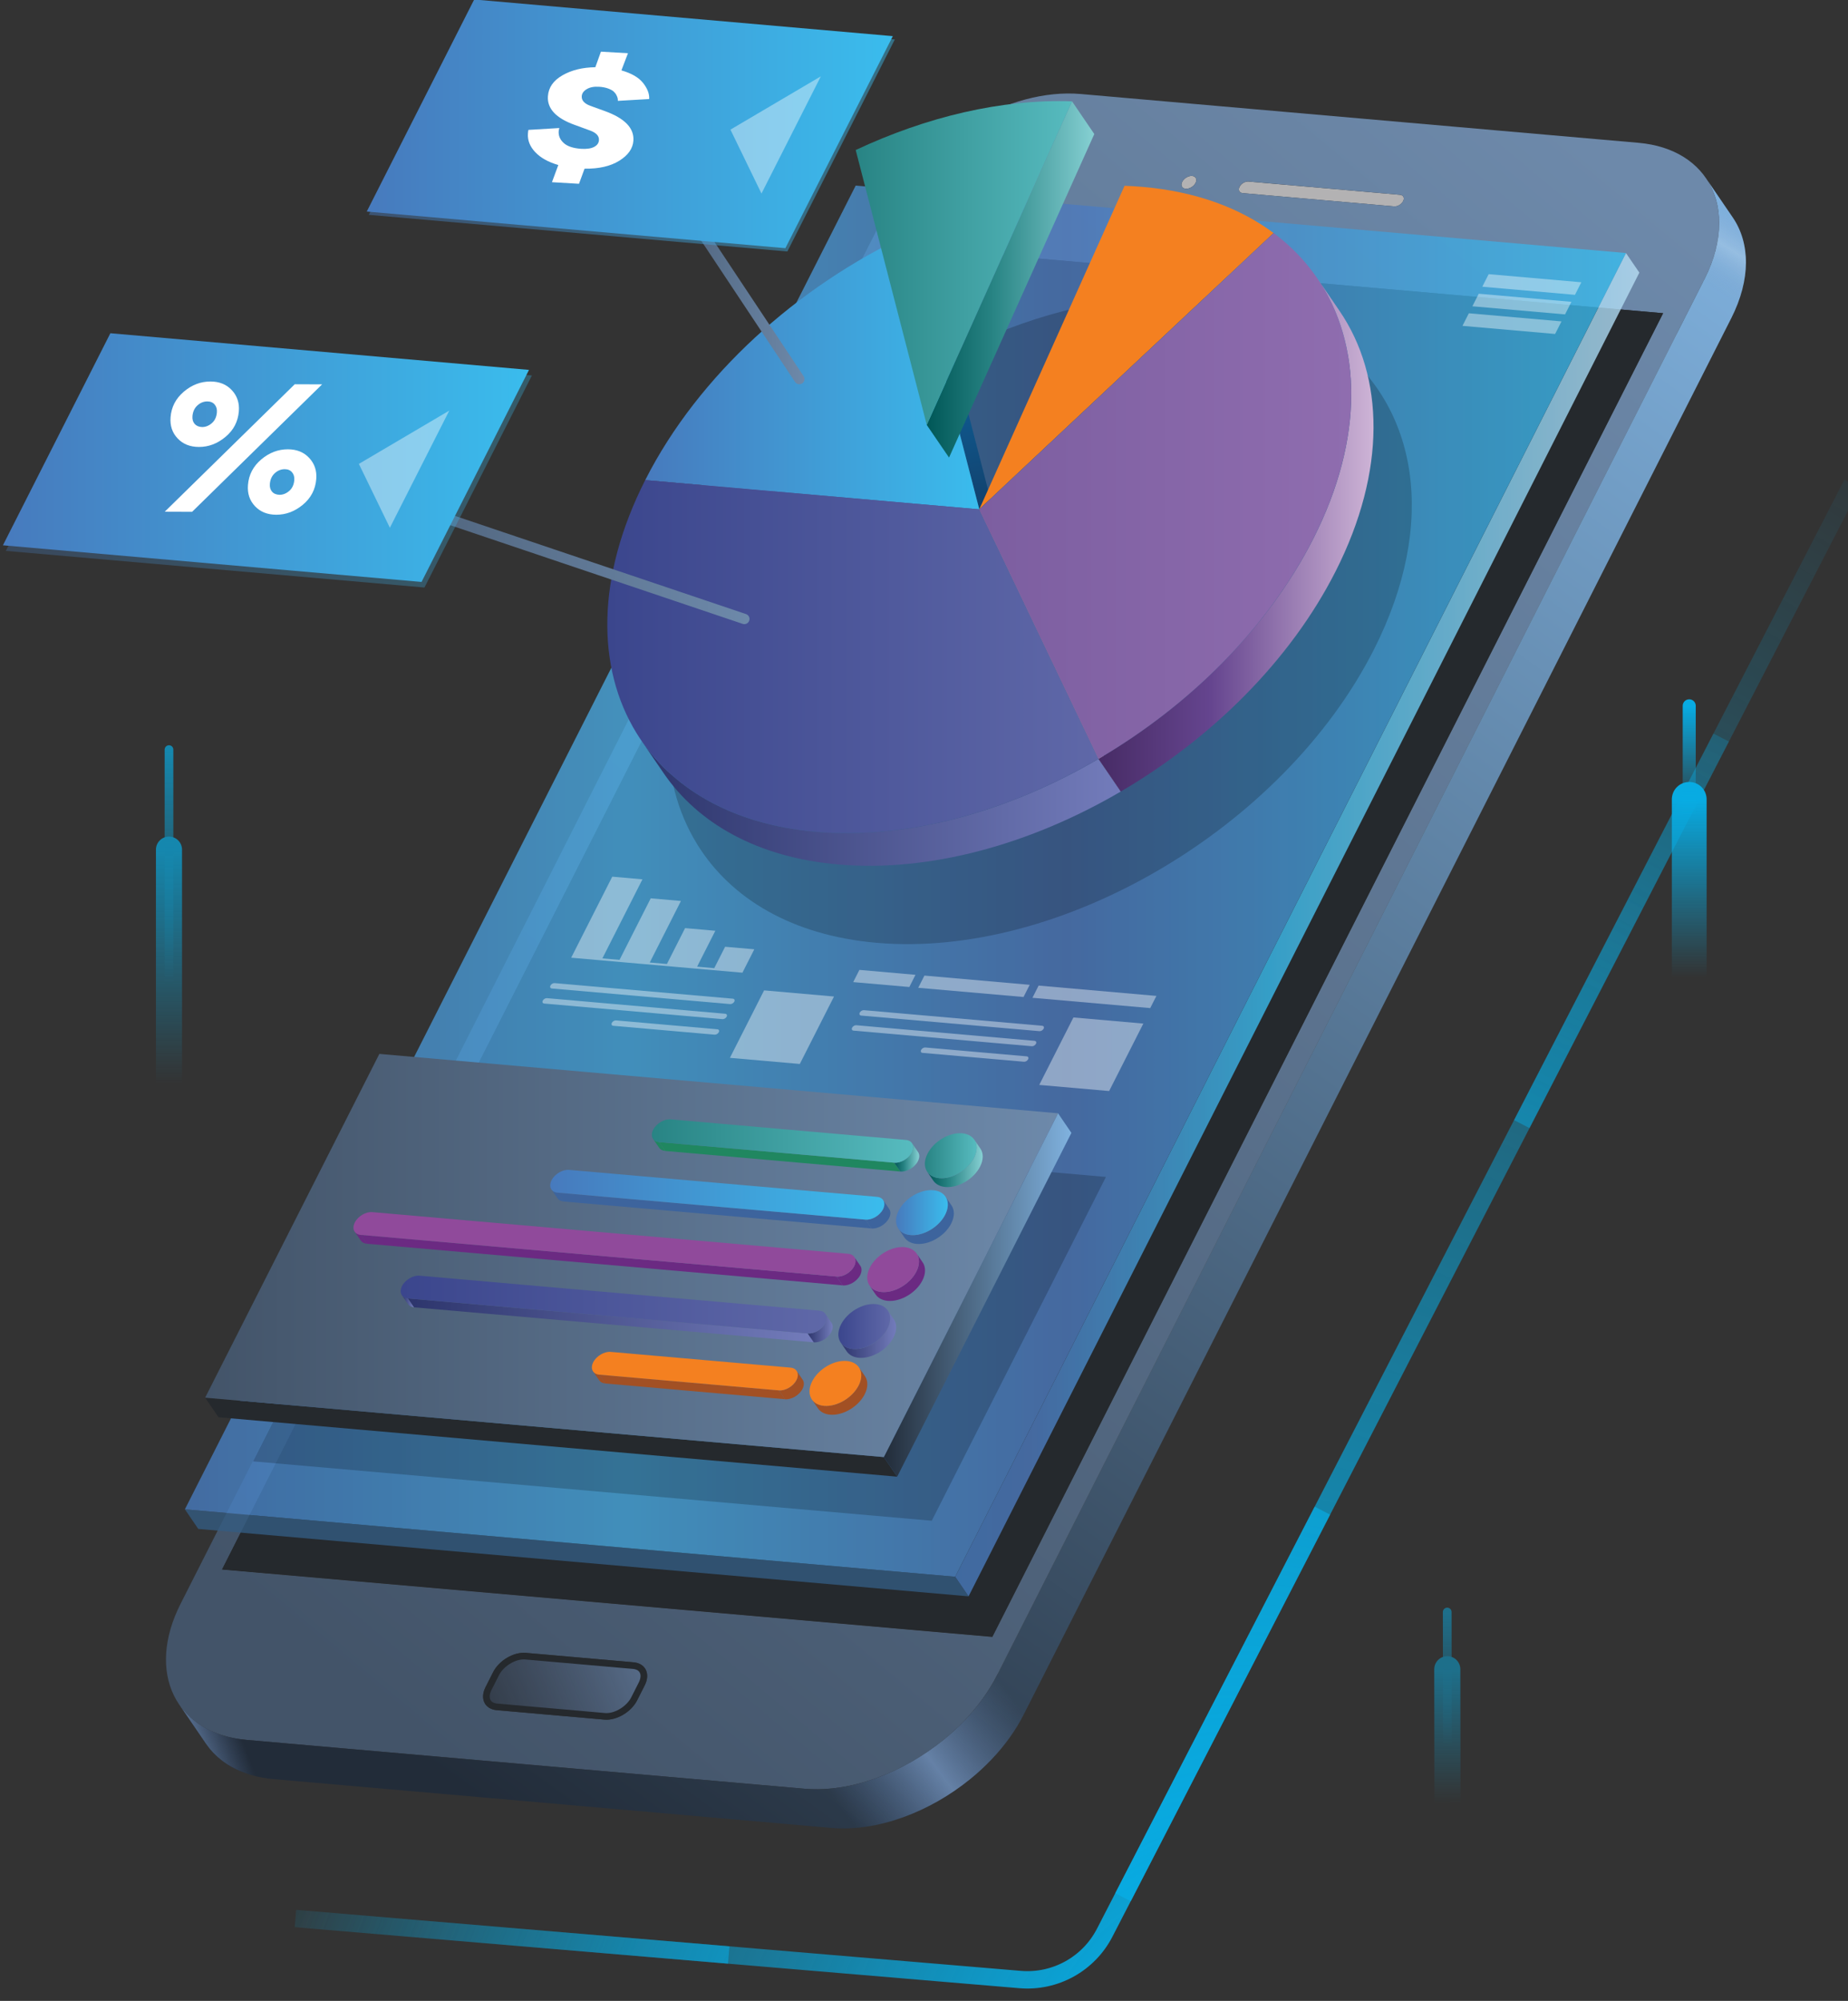<svg id="eyLQ7kKZR811" xmlns="http://www.w3.org/2000/svg" xmlns:xlink="http://www.w3.org/1999/xlink" viewBox="0 0 425 460" shape-rendering="geometricPrecision" text-rendering="geometricPrecision">
<rect x="0" y="0" width="425" height="460" fill="#333333" stroke="none"/>
<style><![CDATA[
#eyLQ7kKZR8126_to {animation: eyLQ7kKZR8126_to__to 3000ms linear infinite normal forwards}@keyframes eyLQ7kKZR8126_to__to { 0% {transform: translate(290.867px,268.195px)} 43.333% {transform: translate(292.028px,265.292px)} 100% {transform: translate(290.867px,268.195px)}} #eyLQ7kKZR8196_to {animation: eyLQ7kKZR8196_to__to 3000ms linear infinite normal forwards}@keyframes eyLQ7kKZR8196_to__to { 0% {transform: translate(192.005px,382.39px)} 50% {transform: translate(186.574px,374.903px)} 100% {transform: translate(192.005px,382.39px)}} #eyLQ7kKZR81105_to {animation: eyLQ7kKZR81105_to__to 3000ms linear infinite normal forwards}@keyframes eyLQ7kKZR81105_to__to { 0% {transform: translate(236.509px,346.185px)} 46.667% {transform: translate(232.196px,345.966px)} 96.667% {transform: translate(236.509px,346.491px)} 100% {transform: translate(236.509px,346.491px)}} #eyLQ7kKZR81119_to {animation: eyLQ7kKZR81119_to__to 3000ms linear infinite normal forwards}@keyframes eyLQ7kKZR81119_to__to { 0% {transform: translate(216.796px,362.42px)} 63.333% {transform: translate(212.483px,362.201px)} 96.667% {transform: translate(216.796px,362.726px)} 100% {transform: translate(216.796px,362.726px)}} #eyLQ7kKZR81133_to {animation: eyLQ7kKZR81133_to__to 3000ms linear infinite normal forwards}@keyframes eyLQ7kKZR81133_to__to { 0% {transform: translate(182.708px,377.4px)} 20% {transform: translate(178.394px,377.181px)} 96.667% {transform: translate(182.708px,377.706px)} 100% {transform: translate(182.708px,377.706px)}} #eyLQ7kKZR81147_to {animation: eyLQ7kKZR81147_to__to 3000ms linear infinite normal forwards}@keyframes eyLQ7kKZR81147_to__to { 0% {transform: translate(185.484px,395.595px)} 50% {transform: translate(181.171px,395.376px)} 96.667% {transform: translate(185.484px,395.901px)} 100% {transform: translate(185.484px,395.901px)}} #eyLQ7kKZR81161_to {animation: eyLQ7kKZR81161_to__to 3000ms linear infinite normal forwards}@keyframes eyLQ7kKZR81161_to__to { 0% {transform: translate(210.014px,415.705px)} 33.333% {transform: translate(205.701px,415.486px)} 96.667% {transform: translate(210.014px,416.011px)} 100% {transform: translate(210.014px,416.011px)}} #eyLQ7kKZR81175_to {animation: eyLQ7kKZR81175_to__to 3000ms linear infinite normal forwards}@keyframes eyLQ7kKZR81175_to__to { 0% {transform: translate(293.765px,84.54px);animation-timing-function: cubic-bezier(0,0,0.58,1)} 46.667% {transform: translate(299.022px,80.597px);animation-timing-function: cubic-bezier(0,0,0.58,1)} 96.667% {transform: translate(293.765px,84.54px)} 100% {transform: translate(293.765px,84.54px)}} #eyLQ7kKZR81182_to {animation: eyLQ7kKZR81182_to__to 3000ms linear infinite normal forwards}@keyframes eyLQ7kKZR81182_to__to { 0% {transform: translate(112.812px,144.76px)} 46.667% {transform: translate(112.812px,149.431px)} 100% {transform: translate(112.812px,144.76px)}} #eyLQ7kKZR81182_tr {animation: eyLQ7kKZR81182_tr__tr 3000ms linear infinite normal forwards}@keyframes eyLQ7kKZR81182_tr__tr { 0% {transform: rotate(0deg)} 100% {transform: rotate(0deg)}} #eyLQ7kKZR81193_to {animation: eyLQ7kKZR81193_to__to 3000ms linear infinite normal forwards}@keyframes eyLQ7kKZR81193_to__to { 0% {transform: translate(189.745px,58.115px)} 46.667% {transform: translate(193.329px,61.483px)} 100% {transform: translate(189.745px,58.115px)}} #eyLQ7kKZR81193_tr {animation: eyLQ7kKZR81193_tr__tr 3000ms linear infinite normal forwards}@keyframes eyLQ7kKZR81193_tr__tr { 0% {transform: rotate(0deg)} 46.667% {transform: rotate(2.884deg)} 100% {transform: rotate(0deg)}} #eyLQ7kKZR81205 {animation: eyLQ7kKZR81205_s_da 3000ms linear infinite normal forwards}@keyframes eyLQ7kKZR81205_s_da { 0% {stroke-dasharray: 100} 96.667% {stroke-dasharray: 600} 100% {stroke-dasharray: 600}} #eyLQ7kKZR81206_to {animation: eyLQ7kKZR81206_to__to 3000ms linear infinite normal forwards}@keyframes eyLQ7kKZR81206_to__to { 0% {transform: translate(332.858px,392.613px)} 60% {transform: translate(332.858px,382.613px)} 100% {transform: translate(332.858px,392.613px)}} #eyLQ7kKZR81209_to {animation: eyLQ7kKZR81209_to__to 3000ms linear infinite normal forwards}@keyframes eyLQ7kKZR81209_to__to { 0% {transform: translate(38.863px,210.828px)} 43.333% {transform: translate(38.863px,200.828px)} 100% {transform: translate(38.863px,210.828px)}} #eyLQ7kKZR81212_to {animation: eyLQ7kKZR81212_to__to 3000ms linear infinite normal forwards}@keyframes eyLQ7kKZR81212_to__to { 0% {transform: translate(388.486px,193.519px)} 33.333% {transform: translate(388.486px,183.519px)} 100% {transform: translate(388.486px,193.519px)}}
]]></style>
<defs><linearGradient id="eyLQ7kKZR8117-fill" x1="100.417" y1="504.696" x2="482.875" y2="45.945" spreadMethod="pad" gradientUnits="userSpaceOnUse" gradientTransform="translate(0 0)"><stop id="eyLQ7kKZR8117-fill-0" offset="0%" stop-color="#435469"/><stop id="eyLQ7kKZR8117-fill-1" offset="99.84%" stop-color="#6d89aa"/></linearGradient><linearGradient id="eyLQ7kKZR8120-fill" x1="123.93" y1="528.775" x2="279.82" y2="463.601" spreadMethod="pad" gradientUnits="userSpaceOnUse" gradientTransform="translate(0 0)"><stop id="eyLQ7kKZR8120-fill-0" offset="0%" stop-color="rgba(104,134,183,0)"/><stop id="eyLQ7kKZR8120-fill-1" offset="50.48%" stop-color="#83a6d6"/><stop id="eyLQ7kKZR8120-fill-2" offset="99.84%" stop-color="rgba(102,136,189,0)"/></linearGradient><linearGradient id="eyLQ7kKZR8123-fill" x1="155.419" y1="552.39" x2="518.721" y2="49.051" spreadMethod="pad" gradientUnits="userSpaceOnUse" gradientTransform="translate(0 0)"><stop id="eyLQ7kKZR8123-fill-0" offset="0%" stop-color="#222c39"/><stop id="eyLQ7kKZR8123-fill-1" offset="99.84%" stop-color="#80b2df"/></linearGradient><linearGradient id="eyLQ7kKZR8124-fill" x1="71.994" y1="524.656" x2="57.462" y2="530.106" spreadMethod="pad" gradientUnits="userSpaceOnUse" gradientTransform="translate(0 0)"><stop id="eyLQ7kKZR8124-fill-0" offset="0%" stop-color="rgba(104,134,183,0)"/><stop id="eyLQ7kKZR8124-fill-1" offset="100%" stop-color="#83a6d6"/></linearGradient><linearGradient id="eyLQ7kKZR8125-fill" x1="304.035" y1="511.596" x2="254.632" y2="548.541" spreadMethod="pad" gradientUnits="userSpaceOnUse" gradientTransform="translate(0 0)"><stop id="eyLQ7kKZR8125-fill-0" offset="0%" stop-color="rgba(104,134,183,0)"/><stop id="eyLQ7kKZR8125-fill-1" offset="50.48%" stop-color="#83a6d6"/><stop id="eyLQ7kKZR8125-fill-2" offset="99.84%" stop-color="rgba(102,136,189,0)"/></linearGradient><linearGradient id="eyLQ7kKZR8132-fill" x1="287.781" y1="279.494" x2="494.536" y2="279.494" spreadMethod="pad" gradientUnits="userSpaceOnUse" gradientTransform="translate(0 0)"><stop id="eyLQ7kKZR8132-fill-0" offset="0%" stop-color="#477abd"/><stop id="eyLQ7kKZR8132-fill-1" offset="11%" stop-color="#4d79bc"/><stop id="eyLQ7kKZR8132-fill-2" offset="46%" stop-color="#3abced"/><stop id="eyLQ7kKZR8132-fill-3" offset="100%" stop-color="#b7ddf3"/></linearGradient><linearGradient id="eyLQ7kKZR8134-fill" x1="54.994" y1="266.351" x2="490.495" y2="266.351" spreadMethod="pad" gradientUnits="userSpaceOnUse" gradientTransform="translate(0 0)"><stop id="eyLQ7kKZR8134-fill-0" offset="0%" stop-color="#477abd"/><stop id="eyLQ7kKZR8134-fill-1" offset="30.67%" stop-color="#48a8de"/><stop id="eyLQ7kKZR8134-fill-2" offset="61.18%" stop-color="#4d79bc"/><stop id="eyLQ7kKZR8134-fill-3" offset="100%" stop-color="#3abced"/></linearGradient><linearGradient id="eyLQ7kKZR8176-fill" x1="295.611" y1="154.929" x2="279.317" y2="77.865" spreadMethod="pad" gradientUnits="userSpaceOnUse" gradientTransform="translate(0 0)"><stop id="eyLQ7kKZR8176-fill-0" offset="0%" stop-color="#12406b"/><stop id="eyLQ7kKZR8176-fill-1" offset="100%" stop-color="#0a7bc0"/></linearGradient><linearGradient id="eyLQ7kKZR8182-fill" x1="194.098" y1="112.501" x2="295.053" y2="112.501" spreadMethod="pad" gradientUnits="userSpaceOnUse" gradientTransform="translate(0 0)"><stop id="eyLQ7kKZR8182-fill-0" offset="0%" stop-color="#477abd"/><stop id="eyLQ7kKZR8182-fill-1" offset="100%" stop-color="#3abced"/></linearGradient><linearGradient id="eyLQ7kKZR8186-fill" x1="192.909" y1="242.765" x2="337.808" y2="242.765" spreadMethod="pad" gradientUnits="userSpaceOnUse" gradientTransform="translate(0 0)"><stop id="eyLQ7kKZR8186-fill-0" offset="0%" stop-color="#2d356c"/><stop id="eyLQ7kKZR8186-fill-1" offset="100%" stop-color="#737cbb"/></linearGradient><linearGradient id="eyLQ7kKZR8188-fill" x1="182.646" y1="198.514" x2="331.073" y2="198.514" spreadMethod="pad" gradientUnits="userSpaceOnUse" gradientTransform="translate(0 0)"><stop id="eyLQ7kKZR8188-fill-0" offset="0%" stop-color="#3b468d"/><stop id="eyLQ7kKZR8188-fill-1" offset="100%" stop-color="#5f68a8"/></linearGradient><linearGradient id="eyLQ7kKZR8190-fill" x1="331.073" y1="161.753" x2="414.201" y2="161.753" spreadMethod="pad" gradientUnits="userSpaceOnUse" gradientTransform="translate(0 0)"><stop id="eyLQ7kKZR8190-fill-0" offset="0%" stop-color="#472b65"/><stop id="eyLQ7kKZR8190-fill-1" offset="40.84%" stop-color="#65458f"/><stop id="eyLQ7kKZR8190-fill-2" offset="100%" stop-color="#ceb4d6"/></linearGradient><linearGradient id="eyLQ7kKZR8192-fill" x1="295.053" y1="149.982" x2="407.466" y2="149.982" spreadMethod="pad" gradientUnits="userSpaceOnUse" gradientTransform="translate(0 0)"><stop id="eyLQ7kKZR8192-fill-0" offset="0%" stop-color="#7c5ea0"/><stop id="eyLQ7kKZR8192-fill-1" offset="100%" stop-color="#8f6daf"/></linearGradient><linearGradient id="eyLQ7kKZR8195-fill" x1="512.685" y1="84.661" x2="525.786" y2="63.193" spreadMethod="pad" gradientUnits="userSpaceOnUse" gradientTransform="translate(0 0)"><stop id="eyLQ7kKZR8195-fill-0" offset="0%" stop-color="rgba(104,134,183,0)"/><stop id="eyLQ7kKZR8195-fill-1" offset="50.48%" stop-color="rgba(255,255,255,0.3)"/><stop id="eyLQ7kKZR8195-fill-2" offset="99.84%" stop-color="rgba(102,136,189,0)"/></linearGradient><linearGradient id="eyLQ7kKZR81101-fill" x1="266.213" y1="391.36" x2="322.901" y2="391.36" spreadMethod="pad" gradientUnits="userSpaceOnUse" gradientTransform="translate(0 0)"><stop id="eyLQ7kKZR81101-fill-0" offset="0%" stop-color="#222c39"/><stop id="eyLQ7kKZR81101-fill-1" offset="99.84%" stop-color="#80b2df"/></linearGradient><linearGradient id="eyLQ7kKZR81103-fill" x1="61.111" y1="379.428" x2="318.86" y2="379.428" spreadMethod="pad" gradientUnits="userSpaceOnUse" gradientTransform="translate(0 0)"><stop id="eyLQ7kKZR81103-fill-0" offset="0%" stop-color="#435469"/><stop id="eyLQ7kKZR81103-fill-1" offset="99.84%" stop-color="#6d89aa"/></linearGradient><linearGradient id="eyLQ7kKZR81111-fill" x1="269.374" y1="349.786" x2="276.913" y2="349.786" spreadMethod="pad" gradientUnits="userSpaceOnUse" gradientTransform="translate(0 0)"><stop id="eyLQ7kKZR81111-fill-0" offset="0%" stop-color="#005757"/><stop id="eyLQ7kKZR81111-fill-1" offset="39.65%" stop-color="#288484"/><stop id="eyLQ7kKZR81111-fill-2" offset="100%" stop-color="#86d0d3"/></linearGradient><linearGradient id="eyLQ7kKZR81113-fill" x1="196.107" y1="344.846" x2="275.087" y2="344.846" spreadMethod="pad" gradientUnits="userSpaceOnUse" gradientTransform="translate(0 0)"><stop id="eyLQ7kKZR81113-fill-0" offset="0%" stop-color="#288484"/><stop id="eyLQ7kKZR81113-fill-1" offset="100%" stop-color="#57bbbf"/></linearGradient><linearGradient id="eyLQ7kKZR81116-fill" x1="279.34" y1="351.607" x2="296.091" y2="351.607" spreadMethod="pad" gradientUnits="userSpaceOnUse" gradientTransform="translate(0 0)"><stop id="eyLQ7kKZR81116-fill-0" offset="0%" stop-color="#005757"/><stop id="eyLQ7kKZR81116-fill-1" offset="39.65%" stop-color="#288484"/><stop id="eyLQ7kKZR81116-fill-2" offset="100%" stop-color="#86d0d3"/></linearGradient><linearGradient id="eyLQ7kKZR81118-fill" x1="278.626" y1="349.295" x2="294.265" y2="349.295" spreadMethod="pad" gradientUnits="userSpaceOnUse" gradientTransform="translate(0 0)"><stop id="eyLQ7kKZR81118-fill-0" offset="0%" stop-color="#288484"/><stop id="eyLQ7kKZR81118-fill-1" offset="100%" stop-color="#57bbbf"/></linearGradient><linearGradient id="eyLQ7kKZR81127-fill" x1="165.4" y1="361.079" x2="266.37" y2="361.079" spreadMethod="pad" gradientUnits="userSpaceOnUse" gradientTransform="translate(0 0)"><stop id="eyLQ7kKZR81127-fill-0" offset="0%" stop-color="#477abd"/><stop id="eyLQ7kKZR81127-fill-1" offset="100%" stop-color="#3abced"/></linearGradient><linearGradient id="eyLQ7kKZR81132-fill" x1="269.91" y1="366.49" x2="285.548" y2="366.49" spreadMethod="pad" gradientUnits="userSpaceOnUse" gradientTransform="translate(0 0)"><stop id="eyLQ7kKZR81132-fill-0" offset="0%" stop-color="#477abd"/><stop id="eyLQ7kKZR81132-fill-1" offset="100%" stop-color="#3abced"/></linearGradient><linearGradient id="eyLQ7kKZR81149-fill" x1="120.574" y1="393.266" x2="124.263" y2="393.266" spreadMethod="pad" gradientUnits="userSpaceOnUse" gradientTransform="translate(0 0)"><stop id="eyLQ7kKZR81149-fill-0" offset="0%" stop-color="#2d356c"/><stop id="eyLQ7kKZR81149-fill-1" offset="100%" stop-color="#737cbb"/></linearGradient><linearGradient id="eyLQ7kKZR81151-fill" x1="122.436" y1="399.036" x2="245.048" y2="399.036" spreadMethod="pad" gradientUnits="userSpaceOnUse" gradientTransform="translate(0 0)"><stop id="eyLQ7kKZR81151-fill-0" offset="0%" stop-color="#2d356c"/><stop id="eyLQ7kKZR81151-fill-1" offset="100%" stop-color="#737cbb"/></linearGradient><linearGradient id="eyLQ7kKZR81153-fill" x1="243.222" y1="401.374" x2="250.762" y2="401.374" spreadMethod="pad" gradientUnits="userSpaceOnUse" gradientTransform="translate(0 0)"><stop id="eyLQ7kKZR81153-fill-0" offset="0%" stop-color="#2d356c"/><stop id="eyLQ7kKZR81153-fill-1" offset="100%" stop-color="#737cbb"/></linearGradient><linearGradient id="eyLQ7kKZR81155-fill" x1="120.212" y1="394.259" x2="248.935" y2="394.259" spreadMethod="pad" gradientUnits="userSpaceOnUse" gradientTransform="translate(0 0)"><stop id="eyLQ7kKZR81155-fill-0" offset="0%" stop-color="#3b468d"/><stop id="eyLQ7kKZR81155-fill-1" offset="100%" stop-color="#5f68a8"/></linearGradient><linearGradient id="eyLQ7kKZR81158-fill" x1="253.19" y1="403.195" x2="269.941" y2="403.195" spreadMethod="pad" gradientUnits="userSpaceOnUse" gradientTransform="translate(0 0)"><stop id="eyLQ7kKZR81158-fill-0" offset="0%" stop-color="#2d356c"/><stop id="eyLQ7kKZR81158-fill-1" offset="100%" stop-color="#737cbb"/></linearGradient><linearGradient id="eyLQ7kKZR81160-fill" x1="252.476" y1="400.883" x2="268.114" y2="400.883" spreadMethod="pad" gradientUnits="userSpaceOnUse" gradientTransform="translate(0 0)"><stop id="eyLQ7kKZR81160-fill-0" offset="0%" stop-color="#3b468d"/><stop id="eyLQ7kKZR81160-fill-1" offset="100%" stop-color="#5f68a8"/></linearGradient><linearGradient id="eyLQ7kKZR81179-fill" x1="279.18" y1="84.578" x2="329.825" y2="84.578" spreadMethod="pad" gradientUnits="userSpaceOnUse" gradientTransform="translate(0 0)"><stop id="eyLQ7kKZR81179-fill-0" offset="0%" stop-color="#005757"/><stop id="eyLQ7kKZR81179-fill-1" offset="39.65%" stop-color="#288484"/><stop id="eyLQ7kKZR81179-fill-2" offset="100%" stop-color="#86d0d3"/></linearGradient><linearGradient id="eyLQ7kKZR81181-fill" x1="257.705" y1="79.611" x2="323.09" y2="79.611" spreadMethod="pad" gradientUnits="userSpaceOnUse" gradientTransform="translate(0 0)"><stop id="eyLQ7kKZR81181-fill-0" offset="0%" stop-color="#288484"/><stop id="eyLQ7kKZR81181-fill-1" offset="100%" stop-color="#57bbbf"/></linearGradient><linearGradient id="eyLQ7kKZR81184-fill" x1="77.927" y1="162.762" x2="225.622" y2="162.762" spreadMethod="pad" gradientUnits="userSpaceOnUse" gradientTransform="translate(0 0)"><stop id="eyLQ7kKZR81184-fill-0" offset="0%" stop-color="#435469"/><stop id="eyLQ7kKZR81184-fill-1" offset="99.84%" stop-color="#6d89aa"/></linearGradient><linearGradient id="eyLQ7kKZR81186-fill" x1="0.88" y1="140.075" x2="159.862" y2="140.075" spreadMethod="pad" gradientUnits="userSpaceOnUse" gradientTransform="translate(0 0)"><stop id="eyLQ7kKZR81186-fill-0" offset="0%" stop-color="#477abd"/><stop id="eyLQ7kKZR81186-fill-1" offset="100%" stop-color="#3abced"/></linearGradient><linearGradient id="eyLQ7kKZR81188-fill" x1="0" y1="138.383" x2="158.982" y2="138.383" spreadMethod="pad" gradientUnits="userSpaceOnUse" gradientTransform="translate(0 0)"><stop id="eyLQ7kKZR81188-fill-0" offset="0%" stop-color="#477abd"/><stop id="eyLQ7kKZR81188-fill-1" offset="100%" stop-color="#3abced"/></linearGradient><linearGradient id="eyLQ7kKZR81195-fill" x1="187.875" y1="76.115" x2="242.239" y2="76.115" spreadMethod="pad" gradientUnits="userSpaceOnUse" gradientTransform="translate(0 0)"><stop id="eyLQ7kKZR81195-fill-0" offset="0%" stop-color="#435469"/><stop id="eyLQ7kKZR81195-fill-1" offset="99.84%" stop-color="#6d89aa"/></linearGradient><linearGradient id="eyLQ7kKZR81197-fill" x1="110.555" y1="38.552" x2="269.537" y2="38.552" spreadMethod="pad" gradientUnits="userSpaceOnUse" gradientTransform="translate(0 0)"><stop id="eyLQ7kKZR81197-fill-0" offset="0%" stop-color="#477abd"/><stop id="eyLQ7kKZR81197-fill-1" offset="100%" stop-color="#3abced"/></linearGradient><linearGradient id="eyLQ7kKZR81199-fill" x1="109.947" y1="37.564" x2="268.929" y2="37.564" spreadMethod="pad" gradientUnits="userSpaceOnUse" gradientTransform="translate(0 0)"><stop id="eyLQ7kKZR81199-fill-0" offset="0%" stop-color="#477abd"/><stop id="eyLQ7kKZR81199-fill-1" offset="100%" stop-color="#3abced"/></linearGradient><radialGradient id="eyLQ7kKZR81204-stroke" cx="0" cy="0" r="1" spreadMethod="pad" gradientUnits="userSpaceOnUse" gradientTransform="matrix(-177.027 -79.136 170.973 -382.465 188.027 359.136)"><stop id="eyLQ7kKZR81204-stroke-0" offset="0%" stop-color="#08abe2"/><stop id="eyLQ7kKZR81204-stroke-1" offset="100%" stop-color="rgba(8,171,226,0)"/></radialGradient><radialGradient id="eyLQ7kKZR81205-stroke" cx="0" cy="0" r="1" spreadMethod="pad" gradientUnits="userSpaceOnUse" gradientTransform="matrix(-177.027 -79.136 170.973 -382.465 188.027 359.136)"><stop id="eyLQ7kKZR81205-stroke-0" offset="0%" stop-color="#08abe2"/><stop id="eyLQ7kKZR81205-stroke-1" offset="100%" stop-color="rgba(8,171,226,0)"/></radialGradient><linearGradient id="eyLQ7kKZR81207-stroke" x1="3.795" y1="45.465" x2="3.755" y2="14.766" spreadMethod="pad" gradientUnits="userSpaceOnUse" gradientTransform="translate(0 0)"><stop id="eyLQ7kKZR81207-stroke-0" offset="0%" stop-color="rgba(8,171,226,0)"/><stop id="eyLQ7kKZR81207-stroke-1" offset="100%" stop-color="#08abe2"/></linearGradient><linearGradient id="eyLQ7kKZR81208-stroke" x1="3.778" y1="32.31" x2="3.737" y2="1.611" spreadMethod="pad" gradientUnits="userSpaceOnUse" gradientTransform="translate(0 0)"><stop id="eyLQ7kKZR81208-stroke-0" offset="0%" stop-color="rgba(8,171,226,0)"/><stop id="eyLQ7kKZR81208-stroke-1" offset="100%" stop-color="#08abe2"/></linearGradient><linearGradient id="eyLQ7kKZR81210-stroke" x1="3.005" y1="77.902" x2="3.005" y2="24.23" spreadMethod="pad" gradientUnits="userSpaceOnUse" gradientTransform="translate(0 0)"><stop id="eyLQ7kKZR81210-stroke-0" offset="0%" stop-color="rgba(8,171,226,0)"/><stop id="eyLQ7kKZR81210-stroke-1" offset="100%" stop-color="#08abe2"/></linearGradient><linearGradient id="eyLQ7kKZR81211-stroke" x1="3.005" y1="54.902" x2="3.005" y2="1.23" spreadMethod="pad" gradientUnits="userSpaceOnUse" gradientTransform="translate(0 0)"><stop id="eyLQ7kKZR81211-stroke-0" offset="0%" stop-color="rgba(8,171,226,0)"/><stop id="eyLQ7kKZR81211-stroke-1" offset="100%" stop-color="#08abe2"/></linearGradient><linearGradient id="eyLQ7kKZR81213-stroke" x1="4.005" y1="64.426" x2="4.005" y2="23.674" spreadMethod="pad" gradientUnits="userSpaceOnUse" gradientTransform="translate(0 0)"><stop id="eyLQ7kKZR81213-stroke-0" offset="0%" stop-color="rgba(8,171,226,0)"/><stop id="eyLQ7kKZR81213-stroke-1" offset="100%" stop-color="#08abe2"/></linearGradient><linearGradient id="eyLQ7kKZR81214-stroke" x1="4.005" y1="27.953" x2="4.005" y2="2.111" spreadMethod="pad" gradientUnits="userSpaceOnUse" gradientTransform="translate(0 0)"><stop id="eyLQ7kKZR81214-stroke-0" offset="0%" stop-color="rgba(8,171,226,0)"/><stop id="eyLQ7kKZR81214-stroke-1" offset="100%" stop-color="#08abe2"/></linearGradient></defs><g transform="matrix(.761 0 0 0.761 0.673-.114)"><g><g><g><path d="M359.39,53.3c-1.11-.1-2.45.7-3,1.76-.54,1.07-.08,2.02,1.03,2.12s2.45-.69,3-1.76c.54-1.07.08-2.02-1.03-2.12Z" fill="#b3b2b3"/></g><g><path d="M376.41,54.99c-1-.09-2.21.63-2.7,1.59-.49.97-.08,1.82.93,1.91l45.81,4.01c1,.09,2.21-.62,2.7-1.59.49-.96.07-1.82-.93-1.91l-45.81-4.01Z" fill="#b3b2b3"/></g><g><polygon points="268.93,74.4 277.01,86.24 509.8,106.61 501.72,94.77" fill="#1e1e1e"/></g><g><polygon points="66.22,474.29 74.3,486.13 277.01,86.24 268.93,74.4" fill="#1b1c1c"/></g><g><polygon points="299.01,494.65 307.09,506.49 509.8,106.61 501.72,94.77" fill="#4e4e4f"/></g><g><polygon points="66.22,474.29 74.3,486.13 307.09,506.49 299.01,494.65" fill="#545554"/></g><path d="M73.67,525.77l168.54,14.75c21.56,1.89,47.68-13.5,58.22-34.3L514.24,84.43c10.54-20.8,1.58-39.25-19.98-41.14L325.73,28.55c-21.56-1.89-47.67,13.5-58.22,34.3L53.7,484.63c-10.55,20.79-1.59,39.25,19.97,41.14ZM360.42,55.42c-.54,1.07-1.88,1.86-2.99,1.76s-1.57-1.04-1.03-2.12c.54-1.07,1.89-1.86,3-1.76c1.1.1,1.56,1.05,1.02,2.12Zm62.72,5.48c-.49.97-1.7,1.68-2.7,1.59l-45.81-4.01c-1-.09-1.42-.94-.93-1.91.49-.96,1.7-1.68,2.7-1.59L422.22,59c.99.08,1.41.94.92,1.9ZM145.85,509.81l2.29-4.52c1.78-3.52,6.23-6.14,9.88-5.82l32.54,2.85c3.65.32,5.17,3.46,3.39,6.98l-2.29,4.52c-1.78,3.52-6.23,6.14-9.88,5.82l-32.54-2.85c-3.65-.32-5.17-3.46-3.39-6.98ZM66.22,474.29L268.93,74.4L501.72,94.77L299,494.66L66.22,474.29Z" fill="url(#eyLQ7kKZR8117-fill)"/><g><path d="M158.02,499.47c-3.65-.32-8.1,2.3-9.88,5.82l-2.29,4.52c-1.78,3.52-.26,6.66,3.39,6.98l32.54,2.85c3.65.32,8.1-2.3,9.88-5.82l2.29-4.52c1.78-3.52.26-6.66-3.39-6.98l-32.54-2.85Z" fill="#25292d"/><path d="M182.39,517.67c-.15,0-.29-.01-.44-.02l-32.54-2.85c-.7-.06-1.63-.3-2.06-1.08-.41-.74-.31-1.83.28-3l2.29-4.52c1.33-2.62,4.69-4.75,7.48-4.75.15,0,.29.01.44.02l32.54,2.85c.7.06,1.63.3,2.06,1.09.41.74.31,1.83-.28,3l-2.29,4.52c-1.33,2.6-4.68,4.74-7.48,4.74v0Z" opacity="0.64" fill="url(#eyLQ7kKZR8120-fill)"/></g><g><polygon points="268.93,74.4 66.22,474.29 299.01,494.65 501.72,94.77" fill="#25292d"/></g></g><path d="M522.76,65.83l-8.08-11.84c5.25,7.69,5.52,18.69-.44,30.44v0v0l-.47.88.01.02L300.43,506.21v0c-1.22,2.41-2.65,4.75-4.26,7-3.3,4.61-7.35,8.83-11.87,12.51-12.31,10.01-28.15,16.02-42.09,14.8v0L73.67,525.77c-.6-.05-1.19-.12-1.77-.2-.2-.03-.39-.06-.58-.09-.38-.06-.76-.11-1.13-.18-.2-.04-.38-.08-.58-.12-.37-.07-.74-.15-1.1-.23-.22-.05-.43-.11-.65-.17-.32-.08-.65-.17-.97-.26-.22-.07-.44-.14-.66-.21-.3-.09-.6-.19-.89-.29-.22-.08-.44-.16-.65-.24-.28-.11-.56-.21-.84-.33-.21-.09-.42-.18-.63-.27-.27-.12-.53-.24-.79-.36-.21-.1-.41-.2-.61-.3-.25-.13-.5-.26-.75-.4-.2-.11-.39-.22-.58-.33-.24-.14-.48-.29-.71-.44-.18-.12-.37-.23-.54-.35-.23-.16-.46-.32-.68-.49-.16-.12-.32-.23-.48-.36-.44-.34-.86-.68-1.27-1.04-.04-.04-.09-.08-.13-.12-.36-.33-.71-.66-1.04-1.01-.12-.12-.23-.24-.34-.36-.27-.29-.53-.58-.78-.88-.1-.12-.21-.24-.31-.37-.33-.42-.65-.84-.95-1.28l8.08,11.84c.3.44.62.87.95,1.28.1.12.2.25.31.37.25.3.51.59.78.88.11.12.22.24.34.36.34.35.68.68,1.04,1.01.04.04.08.08.13.12.41.36.83.71,1.27,1.04.04.03.08.07.12.1.12.09.24.17.36.26.23.17.45.33.69.49.18.12.36.24.54.35.24.15.47.3.71.44.19.11.38.22.58.33.25.14.5.27.75.4.2.1.4.21.61.3.26.12.52.25.79.36.21.09.42.19.64.27.27.11.55.22.83.33.22.08.43.16.65.24.29.1.59.2.89.29.22.07.44.14.66.21.32.09.64.18.97.26.22.06.43.12.65.17.36.09.73.16,1.1.23.17.03.34.08.51.11.02,0,.05.01.07.01.37.07.75.12,1.13.18.19.03.38.06.58.09.58.08,1.17.14,1.77.2L250.3,552.36c13.94,1.22,29.78-4.78,42.09-14.8c4.52-3.68,8.57-7.9,11.87-12.51c1.61-2.25,3.04-4.58,4.26-7v0L522.32,96.27c5.96-11.75,5.69-22.76.44-30.44Z" fill="url(#eyLQ7kKZR8123-fill)"/><path d="M62.3,528.19c-.33-.42-.65-.84-.95-1.28l-8.08-11.84c.3.44.62.86.95,1.28.1.13.2.25.31.37.25.3.51.59.78.88.11.12.22.24.34.36.34.35.68.68,1.04,1.01.04.04.09.08.13.12.41.36.83.71,1.27,1.04.16.12.32.24.48.36.23.16.45.33.68.49.18.12.36.24.54.35.23.15.47.3.71.44.19.11.38.22.58.33.25.14.5.27.75.4.2.1.4.2.61.3.26.13.52.25.79.36.21.09.42.18.63.27.27.11.55.22.84.33.22.08.43.16.65.24.29.1.59.2.89.29.22.07.44.14.66.21.32.09.64.18.97.26.22.06.43.12.65.17.36.09.73.16,1.1.23.19.04.38.08.58.12.37.07.75.12,1.13.18.19.03.38.06.58.09.58.08,1.17.14,1.77.2l8.08,11.84c-.6-.05-1.19-.12-1.77-.2-.2-.03-.39-.06-.58-.09-.38-.06-.76-.11-1.13-.18-.02,0-.05-.01-.07-.01-.17-.03-.34-.07-.51-.11-.37-.07-.74-.15-1.1-.23-.22-.05-.43-.11-.65-.17-.32-.08-.65-.17-.97-.26-.22-.07-.44-.14-.66-.21-.3-.09-.6-.19-.89-.29-.22-.08-.44-.16-.65-.24-.28-.11-.56-.21-.83-.33-.21-.09-.43-.18-.64-.27-.27-.12-.53-.24-.79-.36-.21-.1-.41-.2-.61-.3-.25-.13-.5-.26-.75-.4-.19-.11-.39-.22-.58-.33-.24-.14-.48-.29-.71-.44-.18-.12-.36-.23-.54-.35-.23-.16-.46-.32-.69-.49-.12-.09-.25-.17-.36-.26-.04-.03-.08-.07-.12-.1-.44-.34-.86-.68-1.27-1.04-.04-.04-.08-.08-.13-.12-.36-.33-.71-.66-1.04-1.01-.12-.12-.23-.24-.34-.36-.27-.29-.53-.58-.78-.88-.1-.12-.2-.24-.3-.37Z" opacity="0.64" fill="url(#eyLQ7kKZR8124-fill)"/><path d="M284.3,525.72c4.52-3.68,8.57-7.9,11.87-12.51c1.61-2.25,3.04-4.58,4.26-7l8.08,11.84c-1.22,2.41-2.65,4.75-4.26,7-3.3,4.61-7.35,8.83-11.87,12.51-12.31,10.02-28.15,16.02-42.09,14.8l-8.08-11.84c13.94,1.21,29.78-4.79,42.09-14.8Z" opacity="0.64" fill="url(#eyLQ7kKZR8125-fill)"/></g><g id="eyLQ7kKZR8126_to" transform="translate(290.867,268.195)"><g transform="translate(-290.867,-268.195)"><g><g opacity="0.8"><g><polygon points="54.99,456.11 59.03,462.03 291.82,482.4 287.78,476.48" fill="#335b81"/></g><g><polygon points="287.78,476.48 291.82,482.4 494.54,82.51 490.49,76.59" fill="url(#eyLQ7kKZR8132-fill)"/></g><g><polygon points="257.71,56.22 54.99,456.11 287.78,476.48 490.49,76.59" fill="url(#eyLQ7kKZR8134-fill)"/></g></g><g opacity="0.4"><g><polygon points="449,82.97 447.07,86.77 475.08,89.22 477,85.42" fill="#fff"/></g><g><polygon points="443.01,94.79 441.08,98.59 469.08,101.04 471.01,97.24" fill="#fff"/></g><g><polygon points="446,88.88 444.08,92.68 472.08,95.13 474.01,91.33" fill="#fff"/></g></g><g><g opacity="0.4"><g><path d="M278.75,316.59c-.47-.04-1.03.29-1.26.74s-.04.85.43.89l30.64,2.68c.47.04,1.03-.29,1.26-.74s.03-.85-.43-.89l-30.64-2.68Z" fill="#fff"/></g><g><path d="M260.2,305.32c-.47-.04-1.03.29-1.26.74s-.03.85.43.89l53.87,4.71c.47.04,1.03-.29,1.26-.74s.03-.85-.43-.89l-53.87-4.71Z" fill="#fff"/></g><g><polygon points="323.51,307.52 313.18,327.9 334.3,329.75 344.64,309.37" fill="#fff"/></g><g><path d="M257.89,309.87c-.47-.04-1.03.29-1.26.74s-.03.85.43.89l53.87,4.71c.47.04,1.03-.29,1.26-.74s.03-.85-.43-.89l-53.87-4.71Z" fill="#fff"/></g><g><path d="M164.41,301.69c-.47-.04-1.03.29-1.26.74s-.04.85.43.89l53.87,4.71c.47.04,1.03-.29,1.26-.74s.03-.85-.43-.89l-53.87-4.71Z" fill="#fff"/></g><g><path d="M166.72,297.14c-.47-.04-1.03.29-1.26.74s-.04.85.43.89l53.87,4.71c.47.04,1.03-.29,1.26-.74s.03-.85-.43-.89l-53.87-4.71Z" fill="#fff"/></g><g><polygon points="230.03,299.34 219.7,319.72 240.82,321.57 251.16,301.19" fill="#fff"/></g><g><path d="M185.28,308.41c-.47-.04-1.03.29-1.26.74s-.04.85.43.89l30.63,2.68c.47.04,1.03-.29,1.26-.74s.03-.85-.43-.89l-30.63-2.68Z" fill="#fff"/></g></g><g opacity="0.4"><g><polygon points="278.48,294.87 276.61,298.56 308.43,301.34 310.3,297.66" fill="#fff"/></g><g><polygon points="312.99,297.89 311.13,301.58 346.72,304.69 348.59,301.01" fill="#fff"/></g><g><polygon points="258.83,293.15 256.96,296.84 273.92,298.32 275.78,294.64" fill="#fff"/></g></g><g opacity="0.4"><polygon points="184.14,264.99 171.73,289.47 223.48,294 227.07,286.93 218.25,286.16 214.97,292.63 209.79,292.17 215.29,281.33 206.15,280.53 200.66,291.37 195.48,290.92 204.9,272.33 195.77,271.53 186.34,290.12 181.16,289.67 193.27,265.79" fill="#fff"/></g></g></g><g opacity="0.2"><path d="M362.73,90.14c-1.81-.16-3.64-.27-5.47-.33-21.32-.76-44.03,4.69-65.38,14.7-33.37,15.65-63.4,42.47-79.49,74.21-14.84,29.27-14.76,56.69-2.63,76.4c10.16,16.52,28.79,27.62,54.21,29.84c27.72,2.43,58.3-6.16,85.4-22.02c27.4-16.03,51.23-39.51,64.95-66.56c19.43-38.33,13.29-73.48-12.01-92.3-10.22-7.59-23.54-12.53-39.58-13.94Z"/></g><g><g><g><polygon points="194.1,145.19 200.83,155.05 301.79,163.89 295.05,154.02" fill="#69437d"/></g><g><polygon points="295.05,154.02 301.79,163.89 280.31,80.85 273.58,70.98" fill="url(#eyLQ7kKZR8176-fill)"/></g><g><path d="M344.43,56.61c-1.81-.16-3.64-.27-5.47-.33l-43.91,97.74l88.96-83.47c-10.21-7.6-23.54-12.54-39.58-13.94Z" fill="#f48020"/></g><g><polygon points="295.05,154.02 301.79,163.89 390.75,80.42 384.01,70.55" fill="#54662e"/></g><g><path d="M273.58,70.98c-33.37,15.66-63.39,42.47-79.48,74.21l100.96,8.83-21.48-83.04Z" fill="url(#eyLQ7kKZR8182-fill)"/></g><g><polygon points="331.07,229.41 337.81,239.28 301.79,163.89 295.05,154.02" fill="#999"/></g><g><path d="M192.91,223.83l6.74,9.86c10.43,15.28,28.51,25.49,52.76,27.61c27.73,2.43,58.31-6.16,85.4-22.02l-6.73-9.86c-27.09,15.86-57.67,24.45-85.4,22.02-24.26-2.13-42.34-12.33-52.77-27.61Z" fill="url(#eyLQ7kKZR8186-fill)"/></g><g><path d="M194.1,145.19c-14.84,29.27-14.76,56.69-2.64,76.4c10.16,16.52,28.79,27.62,54.21,29.84c27.73,2.43,58.31-6.16,85.4-22.02l-36.02-75.39-100.95-8.83Z" fill="url(#eyLQ7kKZR8188-fill)"/></g><g><path d="M403.94,94.09l-6.73-9.86c13.54,19.84,14.21,48.24-1.19,78.62-13.71,27.05-37.55,50.52-64.94,66.56l6.74,9.86c27.39-16.03,51.23-39.51,64.94-66.56c15.39-30.38,14.72-58.78,1.18-78.62Z" fill="url(#eyLQ7kKZR8190-fill)"/></g><g><path d="M384.01,70.55l-88.96,83.47l36.02,75.39c27.39-16.03,51.23-39.51,64.94-66.56c19.43-38.32,13.29-73.48-12-92.3Z" fill="url(#eyLQ7kKZR8192-fill)"/></g></g></g><g opacity="0.2"><polygon points="128.24,337.76 75.59,441.62 280.7,459.56 333.34,355.7"/></g><path d="M514.68,53.99l8.08,11.84c5.25,7.69,5.52,18.69-.44,30.44l-8.08-11.84c5.96-11.75,5.69-22.75.44-30.44Z" opacity="0.64" fill="url(#eyLQ7kKZR8195-fill)"/></g></g><g id="eyLQ7kKZR8196_to" transform="translate(192.005,382.39)"><g transform="translate(-192.005,-382.39)"><g><g><polygon points="61.11,422.38 65.15,428.3 270.25,446.25 266.21,440.33" fill="#25292d"/></g><g><polygon points="266.21,440.33 270.25,446.25 322.9,342.39 318.86,336.47" fill="url(#eyLQ7kKZR81101-fill)"/></g><g><polygon points="113.76,318.53 61.11,422.38 266.21,440.33 318.86,336.47" fill="url(#eyLQ7kKZR81103-fill)"/></g></g><g><g id="eyLQ7kKZR81105_to" transform="translate(236.509,346.185)"><g transform="translate(-236.509,-346.185)"><g><path d="M196.47,344.2l1.83,2.67c.37.54,1.01.9,1.86.97l-1.83-2.67c-.85-.07-1.49-.43-1.86-.97Z" fill="#208760"/></g><g><polygon points="198.33,345.18 200.16,347.85 271.2,354.07 269.37,351.39" fill="#208760"/></g><g><path d="M276.55,348.16l-1.83-2.67c.48.7.5,1.7-.04,2.78-.96,1.9-3.34,3.3-5.31,3.13l1.83,2.67c1.97.17,4.35-1.23,5.31-3.13.54-1.07.52-2.08.04-2.78Z" fill="url(#eyLQ7kKZR81111-fill)"/></g><g><path d="M201.82,338.3c-1.97-.17-4.34,1.23-5.31,3.13-.96,1.9-.15,3.58,1.82,3.75l71.04,6.22c1.97.17,4.35-1.23,5.31-3.13s.15-3.58-1.82-3.75l-71.04-6.22Z" fill="url(#eyLQ7kKZR81113-fill)"/></g></g></g><g><g><path d="M279.34,354.15l1.83,2.67c.73,1.06,1.98,1.77,3.67,1.92c3.88.34,8.56-2.42,10.46-6.16c1.07-2.11,1.03-4.09.08-5.47l-1.83-2.67c.94,1.38.99,3.36-.08,5.47-1.9,3.74-6.58,6.5-10.46,6.16-1.69-.15-2.94-.86-3.67-1.92Z" fill="url(#eyLQ7kKZR81116-fill)"/></g><g><path d="M289.88,342.52c-3.88-.34-8.56,2.42-10.46,6.16s-.29,7.05,3.59,7.39s8.56-2.42,10.46-6.16.29-7.05-3.59-7.39Z" fill="url(#eyLQ7kKZR81118-fill)"/></g></g><g id="eyLQ7kKZR81119_to" transform="translate(216.796,362.42)"><g transform="translate(-216.796,-362.42)"><g><path d="M165.76,359.47l1.83,2.67c.37.54,1.01.9,1.86.97l-1.83-2.67c-.85-.07-1.49-.43-1.86-.97Z" fill="#3d649d"/></g><g><polygon points="167.62,360.45 169.45,363.12 262.48,371.26 260.66,368.59" fill="#3d649d"/></g><g><path d="M267.83,365.36L266,362.69c.48.7.5,1.7-.04,2.78-.96,1.9-3.34,3.3-5.31,3.13l1.83,2.67c1.97.17,4.34-1.23,5.31-3.13.55-1.08.52-2.08.04-2.78Z" fill="#3d649d"/></g><g><path d="M171.11,353.57c-1.97-.17-4.35,1.23-5.31,3.13s-.15,3.58,1.82,3.75l93.03,8.14c1.97.17,4.34-1.23,5.31-3.13.96-1.9.15-3.58-1.82-3.75l-93.03-8.14Z" fill="url(#eyLQ7kKZR81127-fill)"/></g></g></g><g><g><path d="M270.62,371.34l1.83,2.67c.73,1.06,1.98,1.77,3.67,1.92c3.88.34,8.56-2.42,10.46-6.16c1.07-2.11,1.03-4.09.08-5.47l-1.83-2.67c.94,1.38.99,3.36-.08,5.47-1.9,3.74-6.58,6.5-10.46,6.16-1.68-.14-2.94-.85-3.67-1.92Z" fill="#3d649d"/></g><g><path d="M281.16,359.71c-3.88-.34-8.56,2.42-10.46,6.16s-.29,7.05,3.59,7.39s8.56-2.42,10.46-6.16.29-7.05-3.59-7.39Z" fill="url(#eyLQ7kKZR81132-fill)"/></g></g><g id="eyLQ7kKZR81133_to" transform="translate(182.708,377.4)"><g transform="translate(-182.708,-377.4)"><g><path d="M106.3,372.23l1.83,2.67c.37.54,1.01.9,1.86.98l-1.83-2.67c-.85-.08-1.49-.44-1.86-.98Z" fill="#6b2a82"/></g><g><polygon points="108.17,373.21 109.99,375.88 253.77,388.46 251.94,385.79" fill="#6b2a82"/></g><g><path d="M259.12,382.56l-1.83-2.67c.48.7.5,1.7-.04,2.78-.96,1.9-3.34,3.3-5.31,3.13l1.83,2.67c1.97.17,4.35-1.23,5.31-3.13.54-1.08.51-2.08.04-2.78Z" fill="#6b2a82"/></g><g><path d="M111.65,366.33c-1.97-.17-4.35,1.23-5.31,3.13s-.15,3.58,1.82,3.75l143.77,12.58c1.97.17,4.35-1.23,5.31-3.13s.15-3.58-1.82-3.75L111.65,366.33Z" fill="#904a9b"/></g></g></g><g><g><path d="M261.91,388.54l1.83,2.67c.73,1.06,1.98,1.77,3.67,1.92c3.88.34,8.56-2.42,10.46-6.16c1.07-2.11,1.03-4.09.08-5.47l-1.83-2.67c.94,1.38.99,3.36-.08,5.47-1.9,3.74-6.58,6.5-10.46,6.16-1.69-.14-2.95-.85-3.67-1.92Z" fill="#6b2a82"/></g><g><path d="M272.45,376.91c-3.88-.34-8.56,2.42-10.46,6.16s-.29,7.05,3.59,7.39s8.56-2.42,10.46-6.16c1.89-3.74.28-7.05-3.59-7.39Z" fill="#904a9b"/></g></g><g id="eyLQ7kKZR81147_to" transform="translate(185.484,395.595)"><g transform="translate(-185.484,-395.595)"><g><path d="M120.57,391.44l1.83,2.67c.37.54,1.01.9,1.86.97l-1.83-2.67c-.85-.07-1.49-.43-1.86-.97Z" fill="url(#eyLQ7kKZR81149-fill)"/></g><g><polygon points="122.44,392.42 124.26,395.09 245.05,405.66 243.22,402.98" fill="url(#eyLQ7kKZR81151-fill)"/></g><g><path d="M250.4,399.75l-1.83-2.67c.48.7.5,1.7-.04,2.78-.96,1.9-3.34,3.3-5.31,3.13l1.83,2.67c1.97.17,4.35-1.23,5.31-3.13.54-1.07.52-2.08.04-2.78Z" fill="url(#eyLQ7kKZR81153-fill)"/></g><g><path d="M125.92,385.53c-1.97-.17-4.35,1.23-5.31,3.13s-.15,3.58,1.82,3.75l120.79,10.57c1.97.17,4.35-1.23,5.31-3.13s.15-3.58-1.82-3.75L125.92,385.53Z" fill="url(#eyLQ7kKZR81155-fill)"/></g></g></g><g><g><path d="M253.19,405.74l1.83,2.67c.73,1.06,1.98,1.77,3.67,1.92c3.88.34,8.56-2.42,10.46-6.16c1.07-2.11,1.03-4.09.08-5.47l-1.83-2.67c.94,1.38.99,3.36-.08,5.47-1.9,3.74-6.58,6.5-10.46,6.16-1.69-.15-2.94-.86-3.67-1.92Z" fill="url(#eyLQ7kKZR81158-fill)"/></g><g><path d="M263.73,394.11c-3.88-.34-8.56,2.42-10.46,6.16s-.29,7.05,3.59,7.39s8.56-2.42,10.46-6.16c1.89-3.75.29-7.05-3.59-7.39Z" fill="url(#eyLQ7kKZR81160-fill)"/></g></g><g id="eyLQ7kKZR81161_to" transform="translate(210.014,415.705)"><g transform="translate(-210.014,-415.705)"><g><path d="M178.35,414.45l1.83,2.67c.37.54,1.01.9,1.86.97l-1.83-2.67c-.85-.07-1.49-.43-1.86-.97Z" fill="#a25024"/></g><g><polygon points="180.22,415.43 182.04,418.1 236.33,422.85 234.51,420.18" fill="#a25024"/></g><g><path d="M241.68,416.95l-1.83-2.67c.48.7.5,1.7-.04,2.78-.96,1.9-3.34,3.3-5.31,3.13l1.83,2.67c1.97.17,4.34-1.23,5.31-3.13.54-1.08.52-2.08.04-2.78Z" fill="#a25024"/></g><g><path d="M183.7,408.55c-1.97-.17-4.34,1.23-5.31,3.13-.96,1.9-.15,3.58,1.82,3.75l54.29,4.75c1.97.17,4.34-1.23,5.31-3.13.96-1.9.15-3.58-1.82-3.75l-54.29-4.75Z" fill="#f48020"/></g></g></g><g><g><path d="M244.47,422.93l1.83,2.67c.73,1.06,1.98,1.77,3.67,1.92c3.88.34,8.56-2.42,10.46-6.16c1.07-2.11,1.03-4.09.08-5.47l-1.83-2.67c.94,1.38.99,3.36-.08,5.47-1.9,3.74-6.58,6.5-10.46,6.16-1.69-.14-2.94-.85-3.67-1.92Z" fill="#a25024"/></g><g><path d="M255.01,411.3c-3.88-.34-8.56,2.42-10.46,6.16s-.29,7.05,3.59,7.39s8.56-2.42,10.46-6.16.29-7.05-3.59-7.39Z" fill="#f48020"/></g></g></g></g></g><g id="eyLQ7kKZR81175_to" transform="translate(293.765,84.54)"><g transform="translate(-293.765,-84.54)"><g><g><g><polygon points="279.18,128.52 285.92,138.38 329.82,40.64 323.09,30.77" fill="url(#eyLQ7kKZR81179-fill)"/></g><g><path d="M323.09,30.77c-21.31-.76-44.03,4.69-65.38,14.7l21.48,83.04l43.9-97.74Z" fill="url(#eyLQ7kKZR81181-fill)"/></g></g></g></g></g><g id="eyLQ7kKZR81182_to" transform="translate(112.812,144.76)"><g id="eyLQ7kKZR81182_tr" transform="rotate(0)"><g transform="translate(-112.812,-144.76)"><g><path d="M224.06,188.7c.65,0,1.26-.41,1.48-1.06.28-.82-.16-1.7-.98-1.98L79.99,136.9c-.82-.28-1.71.16-1.98.98-.28.82.16,1.7.98,1.98l144.57,48.76c.16.06.33.08.5.08Z" fill="url(#eyLQ7kKZR81184-fill)"/></g><g opacity="0.3"><polygon points="33.35,102.51 0.88,166.57 127.39,177.64 159.86,113.58" fill="url(#eyLQ7kKZR81186-fill)"/></g><g><polygon points="32.47,100.82 0,164.88 126.51,175.95 158.98,111.89" fill="url(#eyLQ7kKZR81188-fill)"/></g><g><path d="M59.21,135.17c-2.68-.01-4.82-.87-6.43-2.59-1.62-1.71-2.32-3.84-2.12-6.38.24-3.1,1.58-5.67,4.01-7.73s5.12-3.08,8.08-3.07c2.67.01,4.82.88,6.43,2.62c1.61,1.73,2.32,3.85,2.12,6.35-.25,3.14-1.59,5.72-4.04,7.76-2.44,2.04-5.13,3.06-8.05,3.04Zm37.25-18.91L57.17,154.77l-8.27-.03l39.29-38.51l8.27.03Zm-36.28,12.9c1.07,0,2.06-.39,2.96-1.18.91-.79,1.41-1.88,1.52-3.27.08-.95-.15-1.74-.68-2.36s-1.26-.93-2.21-.93c-1.11,0-2.11.4-3,1.21s-1.38,1.89-1.49,3.24c-.08.95.14,1.73.65,2.33.52.59,1.26.92,2.25.96ZM82.6,155.65c-2.68-.01-4.82-.87-6.43-2.59-1.62-1.71-2.32-3.84-2.12-6.38.24-3.1,1.58-5.67,4.01-7.73c2.43-2.05,5.12-3.08,8.08-3.07c2.67.01,4.82.88,6.43,2.62s2.32,3.85,2.12,6.36c-.25,3.14-1.59,5.72-4.04,7.76-2.44,2.03-5.12,3.04-8.05,3.03Zm.97-6.02c1.07,0,2.06-.39,2.96-1.18.91-.79,1.41-1.88,1.52-3.27.08-.95-.15-1.74-.68-2.36s-1.27-.93-2.21-.93c-1.11,0-2.11.4-3,1.21s-1.38,1.89-1.49,3.24c-.08.95.14,1.73.65,2.33s1.27.92,2.25.96Z" fill="#fff"/></g><g opacity="0.4"><polygon points="134.89,124.19 107.57,140.29 116.94,159.59" fill="#fff"/></g></g></g></g><g id="eyLQ7kKZR81193_to" transform="translate(189.745,58.115)"><g id="eyLQ7kKZR81193_tr" transform="rotate(0)"><g transform="translate(-189.745,-58.115)"><g><path d="M240.68,116.23c.28,0,.56-.08.82-.23.73-.45.96-1.42.51-2.15l-51.24-77.1c-.45-.73-1.42-.96-2.15-.51s-.96,1.42-.51,2.15l51.24,77.1c.29.48.8.74,1.33.74Z" fill="url(#eyLQ7kKZR81195-fill)"/></g><g opacity="0.45"><polygon points="143.03,0.99 110.56,65.05 237.06,76.12 269.54,12.06" fill="url(#eyLQ7kKZR81197-fill)"/></g><g><polygon points="142.42,0 109.95,64.06 236.46,75.13 268.93,11.07" fill="url(#eyLQ7kKZR81199-fill)"/></g><g opacity="0.4"><polygon points="247.18,23.21 219.86,39.31 229.24,58.62" fill="#fff"/></g><g><path d="M165.92,55.19L167.84,50c-3.02-.87-5.34-2.17-6.96-3.87-1.62-1.71-2.36-3.58-2.22-5.61.03-.46.08-.83.14-1.13l9.35-.56c-.12.42-.18.74-.2.95-.09,1.37.41,2.55,1.51,3.56s2.86,1.6,5.28,1.77c1.69.1,2.99-.09,3.91-.57s1.41-1.16,1.47-2.04c.09-1.24-.78-2.21-2.6-2.89l-4.76-1.74c-5.63-2.03-8.32-4.91-8.06-8.65.18-2.64,1.65-4.75,4.4-6.32c2.75-1.58,6.06-2.39,9.93-2.44l1.69-4.7l8.17.47-1.98,5.18c3.06.88,5.25,2.15,6.57,3.83s1.92,3.29,1.82,4.83l-9.47.55c.02-.24,0-.49-.05-.76-.05-.26-.18-.6-.39-1-.21-.41-.5-.77-.87-1.1-.37-.32-.93-.62-1.7-.9-.76-.27-1.66-.44-2.7-.5-1.51-.09-2.74.15-3.69.72s-1.45,1.28-1.51,2.13c-.09,1.24.76,2.21,2.54,2.89l4.38,1.58c6.05,2.18,8.95,5.16,8.69,8.96-.16,2.37-1.58,4.39-4.25,6.06-2.68,1.67-6.18,2.47-10.51,2.41l-1.68,4.56-8.17-.48Z" fill="#fff"/></g></g></g></g></g><path d="M1,330.851l166.657,14.028c8.063.678,15.741-3.568,19.451-10.759L359,1" transform="translate(66.944 110.206)" fill="none" stroke="url(#eyLQ7kKZR81204-stroke)" stroke-width="4"/><path id="eyLQ7kKZR81205" style="mix-blend-mode:color-dodge" d="M1,330.851l166.657,14.028c8.063.678,15.741-3.568,19.451-10.759L359,1" transform="translate(66.944 110.206)" fill="none" stroke="url(#eyLQ7kKZR81205-stroke)" stroke-width="4" stroke-dashoffset="600" stroke-dasharray="100"/><g id="eyLQ7kKZR81206_to" transform="translate(332.858,392.613)"><g transform="translate(-3.762,-23.5)" opacity="0.5"><path d="M3.75,14.635l.041,30.887" fill="none" stroke="url(#eyLQ7kKZR81207-stroke)" stroke-width="6" stroke-linecap="round"/><path d="M3.732,1.479L3.773,32.366" fill="none" stroke="url(#eyLQ7kKZR81208-stroke)" stroke-width="2" stroke-linecap="round"/></g></g><g id="eyLQ7kKZR81209_to" transform="translate(38.863,210.828)"><g transform="translate(-3,-39.5)" opacity="0.7"><path d="M3,24v54" fill="none" stroke="url(#eyLQ7kKZR81210-stroke)" stroke-width="6" stroke-linecap="round"/><path d="M3,1v54" fill="none" stroke="url(#eyLQ7kKZR81211-stroke)" stroke-width="2" stroke-linecap="round"/></g></g><g id="eyLQ7kKZR81212_to" transform="translate(388.486,193.519)"><g transform="translate(-4,-33.25)"><path d="M4,23.5v41" fill="none" stroke="url(#eyLQ7kKZR81213-stroke)" stroke-width="8" stroke-linecap="round"/><path d="M4,2v26" fill="none" stroke="url(#eyLQ7kKZR81214-stroke)" stroke-width="3" stroke-linecap="round"/></g></g></svg>

